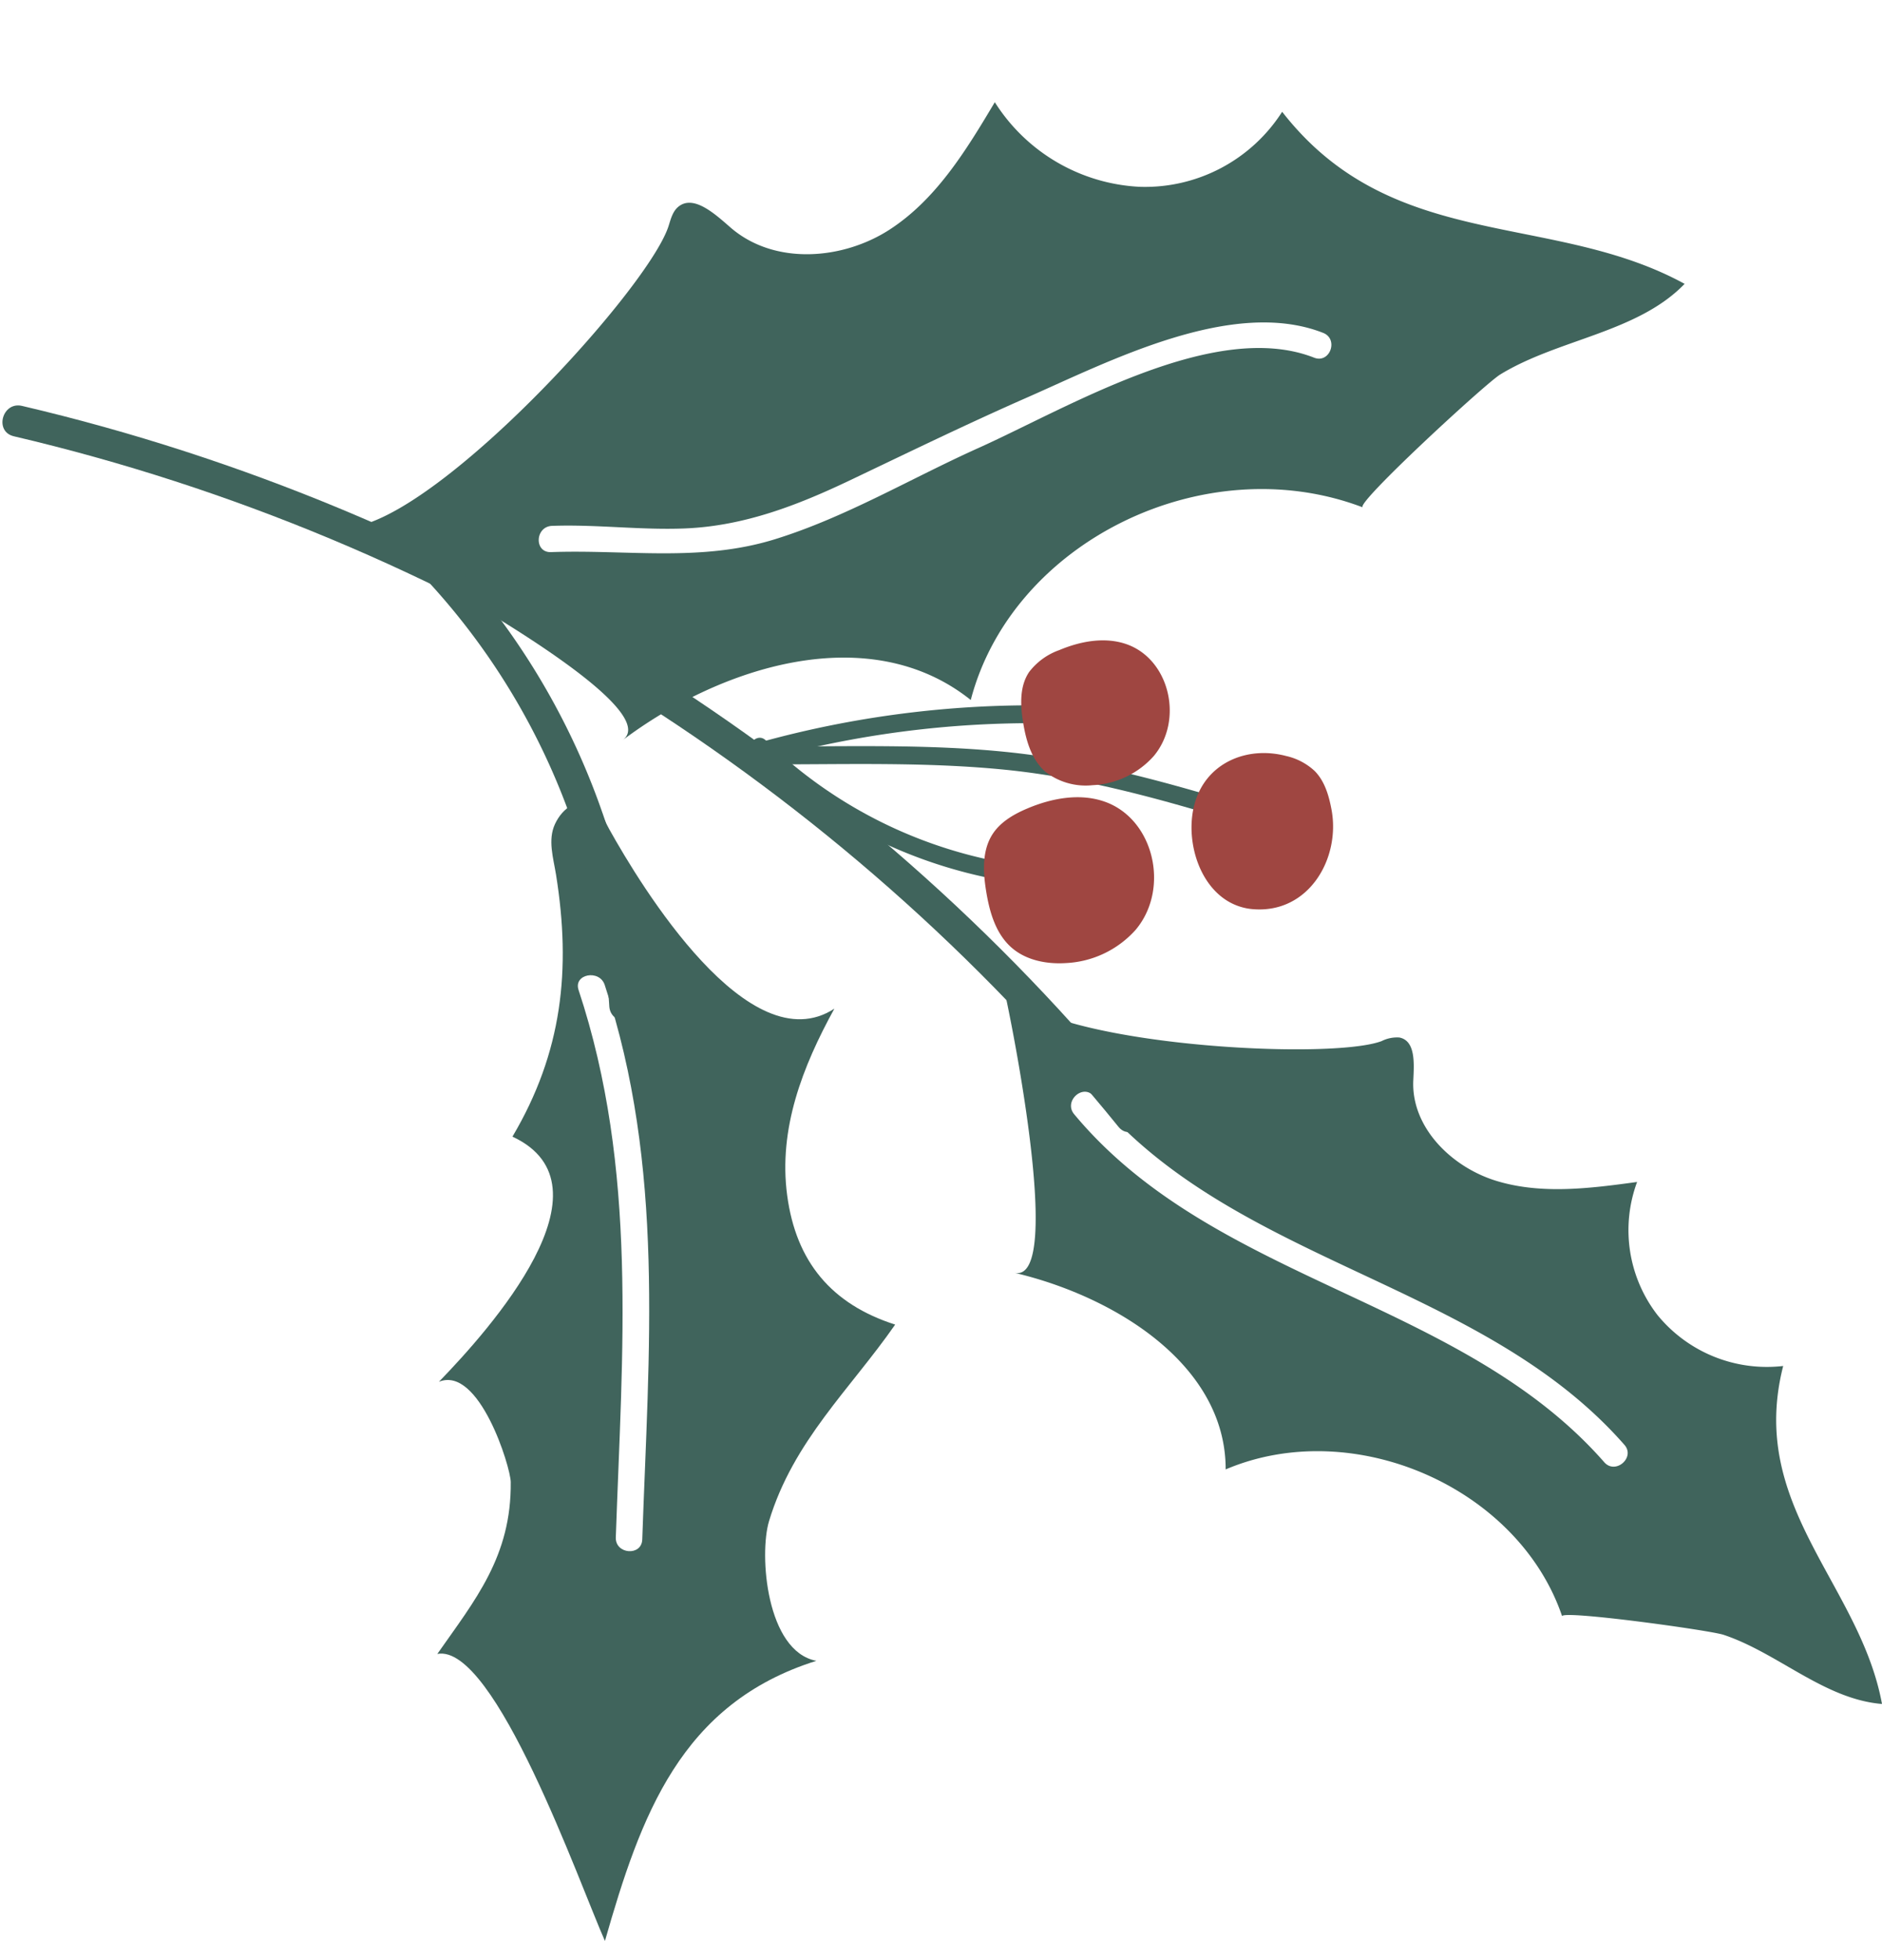 <svg xmlns="http://www.w3.org/2000/svg" width="358.927" height="373.542" viewBox="0 0 358.927 373.542"><g id="christmas_branch" transform="translate(-4.365 50.221) rotate(-9)"><g id="Gruppe_432" data-name="Gruppe 432" transform="translate(0 0)"><g id="Gruppe_415" data-name="Gruppe 415" transform="translate(165.272 165.753)"><path id="Pfad_836" data-name="Pfad 836" d="M33.959,98.514c25.641-6.414,54.6,12.084,59.006,37.7-.229-1.334,27.343,6.989,29.855,8.293,9.7,5.027,17.059,15.138,27.778,17.742-.537-21.476-16.718-38.486-10.534-60.919a43.082,43.082,0,0,1,2-5.655,26.957,26.957,0,0,1-22.157-13.33,26.417,26.417,0,0,1,.125-25.67c-9.035-.188-18.4-.464-26.472-4.4S79.094,39.625,80.9,30.887c.644-3.1,1.657-7.412-1.345-8.5a6.531,6.531,0,0,0-3.458.151C64.9,24.8,7.849,12.144,6.434,0,6.817,3.281,9.507,59.071,0,55.181,18.482,62.749,37.1,78.955,33.959,98.514ZM20.246,24.33c21.328,35.828,67.364,46.291,89.56,81.457,1.723,2.731-2.6,5.392-4.313,2.674C83.381,73.425,37.376,63.006,16.006,27.116,14.362,24.351,18.6,21.565,20.246,24.33Z" transform="translate(0 0)" fill="#40645c"></path></g><g id="Gruppe_416" data-name="Gruppe 416" transform="translate(58.684 0)"><path id="Pfad_837" data-name="Pfad 837" d="M48.72,108.985c20.825-11.026,50.112-15.394,66.751,2.833,12.514-28.562,51.571-40.623,79.586-24.57-1.462-.837,26.735-19.61,29.829-20.9,11.954-4.959,27.113-3.773,37.462-11.571-21.182-16.356-49.466-14.855-66.668-38.129a56.66,56.66,0,0,1-4.011-6.273,31.056,31.056,0,0,1-29.084,9.874A34.732,34.732,0,0,1,137.826,0c-6.781,8.141-13.888,16.52-23.6,20.838s-22.806,3.357-29.944-5.163c-2.53-3.021-5.965-7.336-9.2-5.431-1.183.7-1.764,2.056-2.379,3.291C66.7,25.586,12.791,68.018,0,59.785,3.456,62.011,59.431,103.314,48.72,108.985ZM41.8,66.546C50.19,67.57,58.321,70,66.7,70.989c11.282,1.326,21.993-1,32.774-4.193,11.832-3.5,23.6-7.083,35.531-10.216,16.582-4.352,41.72-12.783,57.784-3.364,2.794,1.637.362,6.046-2.439,4.4-17.57-10.307-47.845,2.09-65.912,6.99-13.6,3.688-27.022,9.077-41.011,11.1-14.753,2.137-28.143-2.484-42.609-4.25C37.579,71.065,38.567,66.152,41.8,66.546Z" transform="translate(0 0)" fill="#40645c"></path></g><g id="Gruppe_418" data-name="Gruppe 418" transform="translate(45.232 119.502)"><g id="Gruppe_417" data-name="Gruppe 417" transform="translate(0 0)"><path id="Pfad_838" data-name="Pfad 838" d="M23.014,215.014c10.471-22.464,21.312-42.45,48.181-46.427-9.137-3.26-7.664-21.7-4.748-27.721,6.961-14.372,19.222-22.4,29.615-33.225C84.684,101.906,79.255,92.863,79.573,80.07S86.3,56.326,94.026,46.353c-17.706,7.907-32.761-28.8-37.058-40.519C55.71,2.4,56.64,2.839,55.332,1.513c-2.966-3.02-6.557-1.037-8.425,1.749s-1.319,6.309-1.313,9.59c.031,18.294-4.11,33.6-16.019,47.988,18.409,12.4-10.012,35.6-21.159,43.954C16.5,102.9,19.368,123,18.954,125.806,16.887,139.816,8.728,146.949,0,155.981,11.175,155.65,19.944,203.534,23.014,215.014Zm14.078-75.636C43.834,104.561,52.254,70.706,46.4,35.2c-.521-3.164,4.558-3.307,5.074-.177,5.947,36-2.622,70.22-9.46,105.527C41.4,143.717,36.48,142.539,37.092,139.378Z" transform="translate(0 0)" fill="#40645c"></path></g></g><g id="Gruppe_420" data-name="Gruppe 420" transform="translate(0 27.904)"><g id="Gruppe_419" data-name="Gruppe 419" transform="translate(0 0)"><path id="Pfad_839" data-name="Pfad 839" d="M194.129,165.088C151.551,91.4,83.77,32.682,4.218.247c-3.591-1.464-6.054,4-2.455,5.47C80.455,37.8,147.155,95.8,189.258,168.673c1.915,3.312,6.773-.294,4.871-3.586Z" transform="translate(0 0)" fill="#40645c"></path></g></g><g id="Gruppe_422" data-name="Gruppe 422" transform="translate(72.343 64.832)"><g id="Gruppe_421" data-name="Gruppe 421" transform="translate(0 0)"><path id="Pfad_840" data-name="Pfad 840" d="M30.569,94.763A137.855,137.855,0,0,0,5.441,1.205c-2.231-3.125-7.1.456-4.868,3.589a131.46,131.46,0,0,1,24.02,89.059c-.354,3.813,5.621,4.74,5.976.91Z" transform="translate(0 0)" fill="#40645c"></path></g></g><g id="Gruppe_431" data-name="Gruppe 431" transform="translate(131.199 104.324)"><g id="Gruppe_424" data-name="Gruppe 424" transform="translate(1.314 10.155)"><g id="Gruppe_423" data-name="Gruppe 423" transform="translate(0 0)"><path id="Pfad_841" data-name="Pfad 841" d="M91.314,26.052C77.231,19.164,62.926,12.553,47.7,8.427,32.756,4.38,17.232,2.465,1.947.025a1.7,1.7,0,0,0-.555,3.362C16.338,5.774,31.5,7.661,46.141,11.52c15.292,4.032,29.66,10.75,43.774,17.651,1.988.972,3.38-2.152,1.4-3.119Z" transform="translate(0 0)" fill="#40645c"></path></g></g><g id="Gruppe_426" data-name="Gruppe 426" transform="translate(0 8.291)"><g id="Gruppe_425" data-name="Gruppe 425" transform="translate(0 0)"><path id="Pfad_842" data-name="Pfad 842" d="M.345,2.716A91.247,91.247,0,0,0,52.031,36.6c2.158.524,2.692-2.841.555-3.362A87.545,87.545,0,0,1,3.123.67C1.81-1.081-.971.957.345,2.716Z" transform="translate(0 0)" fill="#40645c"></path></g></g><g id="Gruppe_428" data-name="Gruppe 428" transform="translate(0.892 7.932)"><g id="Gruppe_427" data-name="Gruppe 427" transform="translate(0 0)"><path id="Pfad_843" data-name="Pfad 843" d="M55.449,2.716A194.773,194.773,0,0,0,1.5,1.194,1.7,1.7,0,0,0,1.84,4.576a191.546,191.546,0,0,1,53.054,1.5,1.7,1.7,0,0,0,.555-3.359Z" transform="translate(0 0)" fill="#40645c"></path></g></g><g id="Gruppe_429" data-name="Gruppe 429" transform="translate(40.155 28.743)"><path id="Pfad_844" data-name="Pfad 844" d="M27.025,26.921c7.74-6.718,6.752-20.408-2.147-25.1C20.478-.5,15.107-.346,10.247.855,7.573,1.514,4.863,2.544,3,4.556.446,7.323-.005,11.36,0,15.089c.005,4.073.513,8.42,3.145,11.54,2.34,2.775,6.049,4.136,9.708,4.482A19.046,19.046,0,0,0,27.025,26.921Z" transform="translate(0 0)" fill="#9f4641"></path></g><g id="Gruppe_430" data-name="Gruppe 430" transform="translate(52.151 0)"><path id="Pfad_845" data-name="Pfad 845" d="M23.6,23.508c6.755-5.869,5.895-17.82-1.879-21.92C17.88-.434,13.192-.3,8.944.747A12.457,12.457,0,0,0,2.622,3.979C.388,6.394-.005,9.92,0,13.175c0,3.557.446,7.352,2.744,10.078a12.518,12.518,0,0,0,8.478,3.912A16.62,16.62,0,0,0,23.6,23.508Z" transform="translate(0 0)" fill="#9f4641"></path></g></g></g><g id="Gruppe_433" data-name="Gruppe 433" transform="translate(211.701 130.355)"><path id="Pfad_846" data-name="Pfad 846" d="M3.795,25.958a11.029,11.029,0,0,0,5.624,3.312C19.785,31.767,27.39,22.3,27.142,12.91c-.073-2.736-.425-5.606-2.028-7.831a11.763,11.763,0,0,0-4.931-3.669C13.609-1.483,5.872.018,2.15,6.46-1.089,12.063-.768,20.981,3.795,25.958Z" transform="translate(0 0)" fill="#9f4641"></path></g></g></svg>